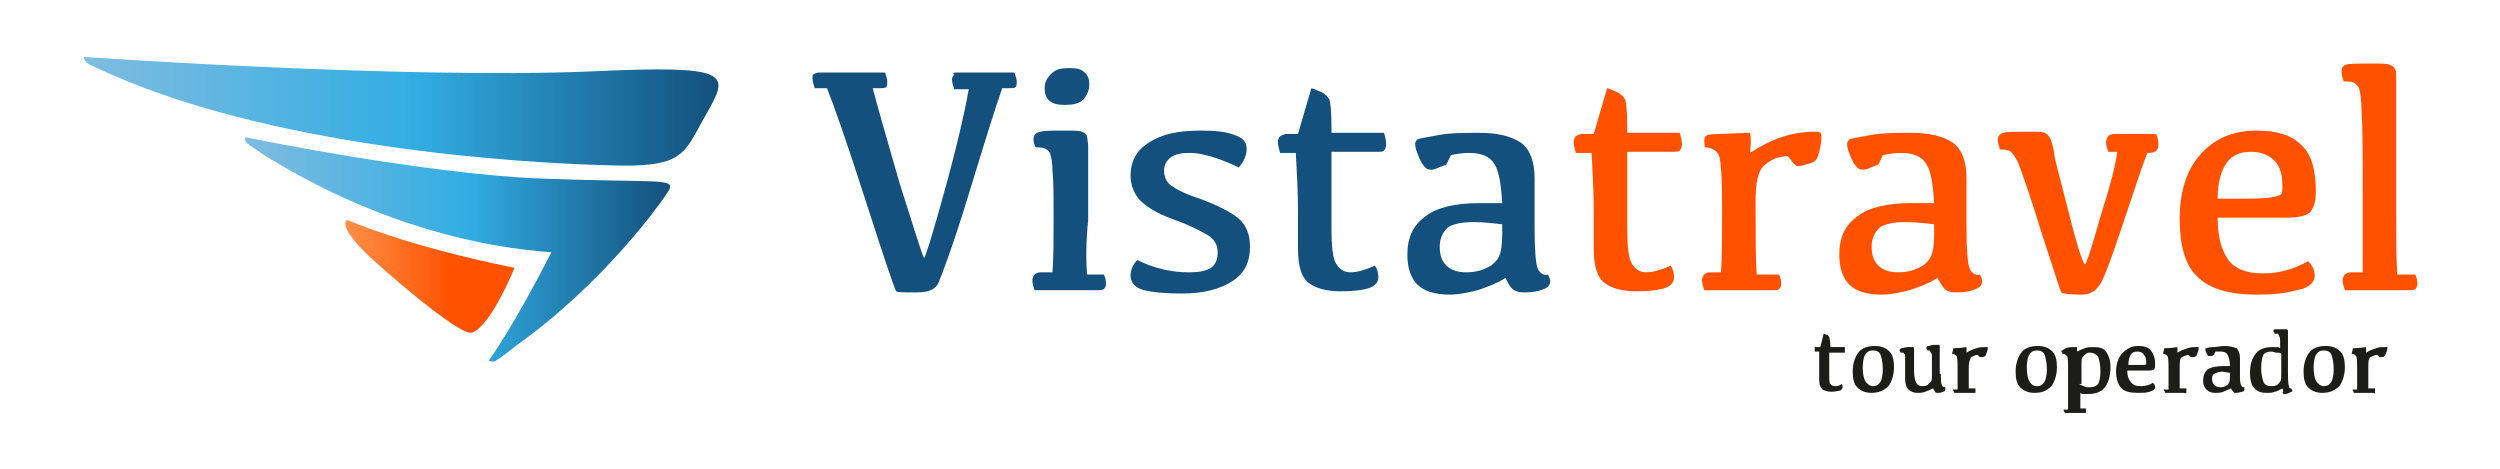 <?xml version="1.0" encoding="utf-8"?>
<!-- Generator: Adobe Illustrator 18.1.1, SVG Export Plug-In . SVG Version: 6.00 Build 0)  -->
<!DOCTYPE svg PUBLIC "-//W3C//DTD SVG 1.1//EN" "http://www.w3.org/Graphics/SVG/1.1/DTD/svg11.dtd">
<svg version="1.1" id="Capa_1" xmlns="http://www.w3.org/2000/svg" xmlns:xlink="http://www.w3.org/1999/xlink" x="0px" y="0px"
	 width="224px" height="42px" viewBox="-529 369 224 42" enable-background="new -529 369 224 42" xml:space="preserve">
<g>
	<g enable-background="new    ">
		<path fill="#13507D" d="M-443.3,375.5h5.2c0.1,0.3,0.2,0.6,0.2,0.8c0,0.2,0,0.4-0.1,0.5s-0.3,0.1-0.5,0.1h-0.7
			c-0.6,1.7-1.6,4.9-3,9.5c-1.4,4.6-2.4,7.2-2.7,7.9s-1,0.9-2,0.9c-1.1,0-1.7,0-1.8-0.1c-0.1-0.1-1-2.7-2.7-8
			c-1.7-5.3-2.9-8.7-3.5-10.2h-1.1c-0.1-0.3-0.2-0.6-0.2-0.9c0-0.2,0-0.3,0.2-0.4s0.3-0.1,0.5-0.1h5.8c0.1,0.3,0.2,0.6,0.2,0.8
			c0,0.2,0,0.4-0.1,0.5c-0.1,0.1-0.3,0.1-0.5,0.1h-0.7c0.3,1.2,1.1,4,2.4,8.5c1.4,4.4,2.1,6.7,2.2,6.7s0.8-2.2,2-6.6
			c1.2-4.4,1.8-7.3,2-8.5h-1.3c-0.1-0.3-0.2-0.6-0.2-0.9c0-0.2,0.1-0.3,0.2-0.4C-443.7,375.5-443.5,375.5-443.3,375.5z"/>
		<path fill="#13507D" d="M-431.6,393.6h1.5c0.1,0.2,0.2,0.5,0.2,0.8c0,0.3-0.1,0.4-0.2,0.5s-0.3,0.1-0.6,0.1h-5.6
			c-0.1-0.3-0.2-0.6-0.2-0.9c0-0.2,0.1-0.4,0.2-0.5c0.1-0.1,0.3-0.2,0.5-0.2h1.1c0.1-1.3,0.1-2.9,0.1-4.7c0-2.2,0-3.6-0.1-4.4
			c0-0.7-0.1-1.2-0.2-1.5s-0.3-0.4-0.5-0.5c-0.2-0.1-0.5-0.1-0.8-0.1c-0.1-0.2-0.2-0.4-0.2-0.7c0-0.4,0.2-0.6,0.6-0.7
			s1.1-0.1,2.2-0.1c0.8,0,1.3,0,1.5,0.1c0.3,0.1,0.4,0.2,0.5,0.4c0,0.2,0.1,0.5,0.1,1v6.5C-431.7,390.7-431.7,392.3-431.6,393.6z
			 M-433.6,378.4c-0.6,0-1.1-0.1-1.4-0.4c-0.3-0.3-0.4-0.6-0.4-1.1c0-0.5,0.2-0.9,0.6-1.3s0.9-0.5,1.6-0.5c0.7,0,1.1,0.1,1.4,0.4
			c0.3,0.3,0.4,0.6,0.4,1.1c0,0.5-0.2,0.9-0.5,1.3C-432.3,378.3-432.9,378.4-433.6,378.4z"/>
		<path fill="#13507D" d="M-421.4,380.7c1.3,0,2.3,0.1,3,0.4c0.7,0.2,1.1,0.6,1.1,1.2c0,0.6-0.2,1.1-0.7,1.7
			c-1.9-0.9-3.4-1.3-4.4-1.3c-0.7,0-1.3,0.1-1.7,0.4c-0.4,0.3-0.6,0.7-0.6,1.2c0,0.5,0.2,1,0.6,1.3s1.3,0.8,2.6,1.2
			c1.6,0.6,2.8,1.2,3.5,1.8c0.7,0.6,1,1.5,1,2.5c0,1.4-0.5,2.4-1.6,3.1s-2.5,1.1-4.5,1.1c-1.5,0-2.6-0.1-3.4-0.3
			c-0.8-0.2-1.2-0.7-1.2-1.3c0-0.5,0.2-1,0.6-1.4c1.6,0.8,3.2,1.1,4.6,1.1c0.9,0,1.5-0.1,2-0.4c0.4-0.3,0.6-0.7,0.6-1.4
			c0-0.7-0.3-1.2-1-1.6c-0.7-0.4-1.7-0.9-3.1-1.4c-1.4-0.5-2.3-1.1-2.9-1.7c-0.5-0.6-0.8-1.3-0.8-2.2c0-1.2,0.5-2.2,1.6-2.9
			C-424.9,381-423.4,380.7-421.4,380.7z"/>
		<path fill="#13507D" d="M-413.7,381h1l1.2-4.1c0.4,0.1,0.7,0.3,1,0.4c0.3,0.2,0.5,0.4,0.6,0.6s0.2,1,0.2,2.4v0.6h4.7
			c0.1,0.3,0.2,0.7,0.2,1c0,0.3-0.1,0.5-0.2,0.6c-0.1,0.1-0.3,0.1-0.6,0.1h-4.1v6.8c0,1.6,0.1,2.7,0.4,3.2c0.3,0.5,0.7,0.8,1.3,0.8
			s1.3-0.2,2.2-0.6c0.2,0.3,0.3,0.7,0.3,1c0,0.5-0.3,0.8-0.8,1c-0.6,0.2-1.4,0.3-2.6,0.3c-1.3,0-2.3-0.3-2.9-0.8s-0.9-1.5-0.9-3V388
			c0-1.8-0.1-3.6-0.2-5.3h-1.4c-0.1-0.3-0.2-0.7-0.2-1c0-0.2,0.1-0.4,0.2-0.5C-414.1,381.1-413.9,381-413.7,381z"/>
		<path fill="#13507D" d="M-394.1,393.9c-0.8,0.5-1.6,0.8-2.5,1.1c-0.8,0.2-1.7,0.4-2.5,0.4c-1.3,0-2.3-0.3-2.9-0.9
			c-0.6-0.6-0.9-1.5-0.9-2.7c0-1.5,0.5-2.6,1.6-3.4c1-0.8,2.7-1.2,4.8-1.2h2.1c-0.1-1.7-0.3-2.9-0.7-3.5c-0.4-0.7-1.2-1-2.3-1
			c-0.6,0-1.1,0.1-1.6,0.2c-0.3,0.6-0.4,0.9-0.5,0.9s-0.3,0.1-0.8,0.3s-0.8,0.1-1-0.1c-0.2-0.2-0.4-0.5-0.6-1
			c-0.2-0.5-0.3-0.8-0.3-1.1c0-0.2,0.1-0.3,0.2-0.4c0.2-0.1,0.8-0.2,1.9-0.4c1.1-0.2,2.3-0.2,3.6-0.2c1.7,0,2.9,0.3,3.8,0.9
			c0.8,0.6,1.2,1.7,1.2,3.2v4.4c0,2,0.1,3.3,0.3,3.7s0.5,0.6,0.9,0.5c0.1,0.2,0.2,0.4,0.2,0.6c0,0.3-0.2,0.6-0.6,0.7
			c-0.4,0.2-1,0.3-1.6,0.3c-0.3,0-0.6,0-0.8-0.1C-393.5,395-393.8,394.6-394.1,393.9z M-394.4,389.1c-0.8-0.1-1.7-0.2-2.6-0.2
			c-1.1,0-1.9,0.2-2.3,0.5c-0.4,0.4-0.7,0.9-0.7,1.7c0,0.8,0.2,1.3,0.6,1.7c0.4,0.4,1,0.6,1.8,0.6c0.6,0,1.2-0.1,1.8-0.4
			c0.5-0.2,0.9-0.6,1.1-1s0.3-1.1,0.3-2.1V389.1z"/>
	</g>
	<g enable-background="new    ">
		<path fill="#FF5100" d="M-387.2,381h1l1.2-4.1c0.4,0.1,0.7,0.3,1,0.4c0.3,0.2,0.5,0.4,0.6,0.6s0.2,1,0.2,2.4v0.6h4.7
			c0.1,0.3,0.2,0.7,0.2,1c0,0.3-0.1,0.5-0.2,0.6c-0.1,0.1-0.3,0.1-0.6,0.1h-4.1v6.8c0,1.6,0.1,2.7,0.4,3.2c0.3,0.5,0.7,0.8,1.3,0.8
			s1.3-0.2,2.2-0.6c0.2,0.3,0.3,0.7,0.3,1c0,0.5-0.3,0.8-0.8,1c-0.6,0.2-1.4,0.3-2.6,0.3c-1.3,0-2.3-0.3-2.9-0.8s-0.9-1.5-0.9-3V388
			c0-1.8-0.1-3.6-0.2-5.3h-1.4c-0.1-0.3-0.2-0.7-0.2-1c0-0.2,0.1-0.4,0.2-0.5C-387.6,381.1-387.5,381-387.2,381z"/>
		<path fill="#FF5100" d="M-376.3,381.6c0-0.3,0.1-0.4,0.3-0.5s1.5-0.1,3.8-0.2c0.1,0.4,0.1,1,0,1.8c1.1-0.7,2.1-1.2,3.1-1.5
			c1-0.3,1.9-0.4,2.7-0.4c0.3,0,0.4,0,0.5,0.1c0.1,0.1,0.1,0.2,0.1,0.4c0,0.4-0.1,0.9-0.2,1.3c-0.1,0.5-0.3,0.8-0.5,0.9
			s-0.5,0.2-0.9,0.3c-0.4,0.1-0.7,0.1-0.7,0c-0.1,0-0.3-0.3-0.7-0.8c-0.9,0-1.5,0.3-2.1,0.8s-0.8,1.6-0.8,3.3c0,2.9,0,5.1,0.1,6.5h2
			c0.1,0.2,0.2,0.5,0.2,0.8c0,0.3-0.1,0.4-0.2,0.5c-0.1,0.1-0.3,0.1-0.6,0.1h-6.1c-0.1-0.3-0.2-0.6-0.2-0.9c0-0.2,0.1-0.4,0.2-0.5
			s0.3-0.2,0.5-0.2h1c0.1-1.4,0.1-3.3,0.1-5.6c0-2.8-0.1-4.5-0.3-4.9c-0.2-0.4-0.6-0.7-1.3-0.7
			C-376.2,382.2-376.3,381.9-376.3,381.6z"/>
		<path fill="#FF5100" d="M-355.4,393.9c-0.8,0.5-1.6,0.8-2.5,1.1c-0.8,0.2-1.7,0.4-2.5,0.4c-1.3,0-2.3-0.3-2.9-0.9
			c-0.6-0.6-0.9-1.5-0.9-2.7c0-1.5,0.5-2.6,1.6-3.4c1-0.8,2.7-1.2,4.8-1.2h2.1c-0.1-1.7-0.3-2.9-0.7-3.5c-0.4-0.7-1.2-1-2.3-1
			c-0.6,0-1.1,0.1-1.6,0.2c-0.3,0.6-0.4,0.9-0.5,0.9s-0.3,0.1-0.8,0.3s-0.8,0.1-1-0.1c-0.2-0.2-0.4-0.5-0.6-1
			c-0.2-0.5-0.3-0.8-0.3-1.1c0-0.2,0.1-0.3,0.2-0.4c0.2-0.1,0.8-0.2,1.9-0.4c1.1-0.2,2.3-0.2,3.6-0.2c1.7,0,2.9,0.3,3.8,0.9
			c0.8,0.6,1.2,1.7,1.2,3.2v4.4c0,2,0.1,3.3,0.3,3.7s0.5,0.6,0.9,0.5c0.1,0.2,0.2,0.4,0.2,0.6c0,0.3-0.2,0.6-0.6,0.7
			c-0.4,0.2-1,0.3-1.6,0.3c-0.3,0-0.6,0-0.8-0.1C-354.8,395-355,394.6-355.4,393.9z M-355.7,389.1c-0.8-0.1-1.7-0.2-2.6-0.2
			c-1.1,0-1.9,0.2-2.3,0.5c-0.4,0.4-0.7,0.9-0.7,1.7c0,0.8,0.2,1.3,0.6,1.7c0.4,0.4,1,0.6,1.8,0.6c0.6,0,1.2-0.1,1.8-0.4
			c0.5-0.2,0.9-0.6,1.1-1s0.3-1.1,0.3-2.1V389.1z"/>
		<path fill="#FF5100" d="M-339.3,382.6h-0.8c-0.1-0.3-0.2-0.6-0.2-0.8s0.1-0.5,0.2-0.6c0.1-0.1,0.3-0.2,0.5-0.2h3.8
			c0.1,0.3,0.2,0.6,0.2,0.9c0,0.3-0.1,0.5-0.2,0.6c-0.1,0.1-0.3,0.2-0.6,0.2h-0.2c-0.4,1-1.1,3.1-2.2,6.4c-1.1,3.3-1.8,5.2-2.2,5.6
			c-0.3,0.4-0.8,0.7-1.5,0.7c-1.1,0-1.7-0.1-1.8-0.2s-0.6-1.8-1.7-5.1c-1-3.3-1.7-5.2-1.9-5.8c-0.2-0.6-0.4-1-0.6-1.3
			c-0.2-0.3-0.3-0.4-0.5-0.5c-0.2-0.1-0.5-0.1-0.8-0.1c-0.1-0.3-0.2-0.6-0.2-0.9c0-0.3,0.2-0.5,0.5-0.6c0.3-0.1,1.1-0.1,2.5-0.1
			c0.6,0,1,0,1.2,0.1c0.2,0.1,0.4,0.3,0.5,0.5c0.1,0.2,0.3,0.8,0.4,1.7c0.2,0.9,0.7,2.7,1.4,5.5s1.2,4.1,1.3,4.1s0.6-1.4,1.4-4.3
			C-339.9,385.6-339.4,383.6-339.3,382.6z"/>
		<path fill="#FF5100" d="M-326.8,380.7c1.8,0,3.1,0.4,4,1.3c0.9,0.8,1.3,2.2,1.3,4.2c0,0.9-0.2,1.4-0.5,1.8c-0.3,0.3-1,0.5-2,0.5
			h-6.3c0,1.6,0.3,2.8,0.9,3.7c0.6,0.9,1.7,1.3,3.2,1.3c1.4,0,2.8-0.4,4-1.1c0.4,0.4,0.6,0.8,0.6,1.3c0,0.6-0.5,1.1-1.6,1.3
			c-1.1,0.3-2.2,0.4-3.6,0.4c-2.4,0-4.2-0.5-5.3-1.6c-1.1-1-1.6-2.8-1.6-5.2c0-2.4,0.6-4.3,1.8-5.7
			C-330.6,381.4-328.9,380.7-326.8,380.7z M-327.3,382.6c-1,0-1.7,0.3-2.2,1c-0.5,0.7-0.8,1.8-0.8,3.2h1.5c1.6,0,2.6,0,3.2-0.1
			c0.6-0.1,0.9-0.2,1-0.3s0.1-0.4,0.1-0.8c0-0.9-0.2-1.7-0.7-2.2C-325.7,382.9-326.4,382.6-327.3,382.6z"/>
		<path fill="#FF5100" d="M-317.3,386.9c0-4,0-6.6-0.1-7.7c0-1.1-0.1-1.8-0.2-2.2c-0.1-0.3-0.3-0.5-0.5-0.6s-0.5-0.1-0.9-0.1
			c-0.1-0.3-0.2-0.6-0.2-0.9c0-0.3,0.1-0.5,0.4-0.6c0.2-0.1,1-0.1,2.4-0.1c0.8,0,1.3,0,1.5,0.1c0.3,0.1,0.4,0.2,0.5,0.4
			s0.1,0.5,0.1,1v12c0,2.3,0,4.1,0.1,5.4h1.6c0.1,0.2,0.2,0.5,0.2,0.8c0,0.3-0.1,0.4-0.2,0.5s-0.3,0.1-0.6,0.1h-5.7
			c-0.1-0.3-0.2-0.6-0.2-0.9c0-0.2,0.1-0.4,0.2-0.5c0.1-0.1,0.3-0.2,0.5-0.2h1.1C-317.3,392.3-317.3,390-317.3,386.9z"/>
	</g>
	<g enable-background="new    ">
		<path fill="#1C1C1B" d="M-366.2,400.1h0.3l0.3-1.2c0.1,0,0.2,0.1,0.3,0.1c0.1,0,0.1,0.1,0.2,0.2c0,0.1,0.1,0.3,0.1,0.7v0.2h1.3
			c0,0.1,0,0.2,0,0.3c0,0.1,0,0.1,0,0.2c0,0-0.1,0-0.2,0h-1.2v1.9c0,0.5,0,0.8,0.1,0.9c0.1,0.1,0.2,0.2,0.4,0.2c0.2,0,0.4,0,0.6-0.2
			c0.1,0.1,0.1,0.2,0.1,0.3c0,0.1-0.1,0.2-0.2,0.3c-0.2,0-0.4,0.1-0.8,0.1c-0.4,0-0.6-0.1-0.8-0.2c-0.2-0.2-0.3-0.4-0.3-0.9v-1
			c0-0.5,0-1,0-1.5h-0.4c0-0.1,0-0.2,0-0.3c0-0.1,0-0.1,0-0.1C-366.3,400.1-366.2,400.1-366.2,400.1z"/>
		<path fill="#1C1C1B" d="M-361.3,404.2c-0.6,0-1-0.2-1.3-0.5c-0.3-0.3-0.4-0.8-0.4-1.4c0-0.7,0.2-1.3,0.5-1.7
			c0.3-0.4,0.8-0.6,1.5-0.6c0.6,0,1,0.2,1.3,0.5c0.3,0.3,0.4,0.8,0.4,1.4c0,0.7-0.2,1.3-0.5,1.7C-360.2,404-360.7,404.2-361.3,404.2
			z M-361.2,403.6c0.3,0,0.5-0.1,0.7-0.4c0.1-0.2,0.2-0.6,0.2-1.1c0-0.6-0.1-1-0.2-1.3c-0.1-0.3-0.4-0.4-0.7-0.4
			c-0.3,0-0.5,0.1-0.7,0.4c-0.1,0.2-0.2,0.6-0.2,1.1c0,0.6,0.1,1,0.2,1.2S-361.5,403.6-361.2,403.6z"/>
		<path fill="#1C1C1B" d="M-355.1,402.5c0,0.5,0,0.9,0.1,1c0,0.1,0.1,0.2,0.3,0.2c0,0.1,0,0.1,0,0.2c0,0.1-0.1,0.2-0.2,0.2
			c-0.2,0.1-0.3,0.1-0.5,0.1c-0.1,0-0.2,0-0.2-0.1c0,0-0.1-0.1-0.2-0.3c-0.2,0.1-0.4,0.2-0.7,0.3c-0.2,0.1-0.5,0.1-0.7,0.1
			c-0.3,0-0.6-0.1-0.8-0.3c-0.2-0.2-0.3-0.5-0.3-1c0-1,0-1.6,0-1.8s0-0.4-0.1-0.4c0-0.1-0.1-0.1-0.1-0.1c-0.1,0-0.1,0-0.2,0
			c0-0.1-0.1-0.1-0.1-0.2c0-0.1,0.1-0.2,0.2-0.2c0.1,0,0.3-0.1,0.6-0.1c0.2,0,0.3,0,0.4,0c0.1,0,0.1,0.1,0.1,0.1c0,0.1,0,0.2,0,0.5
			v1.5c0,0.6,0.1,0.9,0.2,1.1c0.1,0.2,0.3,0.3,0.5,0.3c0.2,0,0.3,0,0.5-0.1c0.1-0.1,0.2-0.2,0.3-0.3s0.1-0.3,0.1-0.7
			c0-0.8,0-1.3,0-1.5s0-0.3-0.1-0.4c0-0.1-0.1-0.1-0.1-0.2c-0.1,0-0.1,0-0.2,0c0-0.1-0.1-0.1-0.1-0.2c0-0.1,0.1-0.2,0.2-0.2
			c0.1,0,0.3-0.1,0.5-0.1c0.2,0,0.3,0,0.4,0c0.1,0,0.1,0.1,0.1,0.1c0,0.1,0,0.2,0,0.5V402.5z"/>
		<path fill="#1C1C1B" d="M-354,400.3c0-0.1,0-0.1,0.1-0.1s0.4,0,1.1-0.1c0,0.1,0,0.3,0,0.5c0.3-0.2,0.6-0.3,0.9-0.4
			c0.3-0.1,0.5-0.1,0.8-0.1c0.1,0,0.1,0,0.2,0c0,0,0,0.1,0,0.1c0,0.1,0,0.2-0.1,0.4c0,0.1-0.1,0.2-0.1,0.3c-0.1,0-0.1,0.1-0.3,0.1
			c-0.1,0-0.2,0-0.2,0s-0.1-0.1-0.2-0.2c-0.2,0-0.4,0.1-0.6,0.2c-0.1,0.2-0.2,0.5-0.2,0.9c0,0.8,0,1.5,0,1.9h0.6c0,0.1,0,0.1,0,0.2
			c0,0.1,0,0.1,0,0.2c0,0-0.1,0-0.2,0h-1.7c0-0.1-0.1-0.2-0.1-0.2c0-0.1,0-0.1,0-0.1c0,0,0.1,0,0.1,0h0.3c0-0.4,0-0.9,0-1.6
			c0-0.8,0-1.3-0.1-1.4c-0.1-0.1-0.2-0.2-0.4-0.2C-354,400.4-354,400.3-354,400.3z"/>
		<path fill="#1C1C1B" d="M-346.7,404.2c-0.6,0-1-0.2-1.3-0.5c-0.3-0.3-0.4-0.8-0.4-1.4c0-0.7,0.2-1.3,0.5-1.7
			c0.3-0.4,0.8-0.6,1.5-0.6c0.6,0,1,0.2,1.3,0.5c0.3,0.3,0.4,0.8,0.4,1.4c0,0.7-0.2,1.3-0.5,1.7C-345.6,404-346,404.2-346.7,404.2z
			 M-346.5,403.6c0.3,0,0.5-0.1,0.7-0.4c0.1-0.2,0.2-0.6,0.2-1.1c0-0.6-0.1-1-0.2-1.3c-0.1-0.3-0.4-0.4-0.7-0.4
			c-0.3,0-0.5,0.1-0.7,0.4c-0.1,0.2-0.2,0.6-0.2,1.1c0,0.6,0.1,1,0.2,1.2S-346.9,403.6-346.5,403.6z"/>
		<path fill="#1C1C1B" d="M-342.9,400.1c0,0.1,0,0.2,0,0.4c0.2-0.1,0.4-0.2,0.7-0.3c0.2-0.1,0.5-0.1,0.8-0.1c0.5,0,0.9,0.1,1.1,0.4
			c0.2,0.3,0.4,0.7,0.4,1.4c0,0.8-0.2,1.4-0.5,1.8c-0.3,0.4-0.8,0.6-1.5,0.6c-0.2,0-0.3,0-0.4,0c-0.1,0-0.2,0-0.3-0.1
			c0,0.5,0,1,0,1.4h0.5c0,0.1,0,0.1,0,0.2c0,0.1,0,0.1,0,0.2c0,0-0.1,0-0.2,0h-1.7c0-0.1-0.1-0.2-0.1-0.2c0-0.1,0-0.1,0-0.1
			c0,0,0.1,0,0.1,0h0.3c0-0.4,0-1,0-1.7v-1.7c0-0.8,0-1.3-0.1-1.4c-0.1-0.1-0.2-0.2-0.4-0.2c0-0.1-0.1-0.2-0.1-0.2
			c0-0.1,0-0.1,0.1-0.1C-343.9,400.1-343.6,400.1-342.9,400.1z M-342.7,403.4c0.1,0.1,0.2,0.1,0.4,0.2s0.3,0.1,0.5,0.1
			c0.4,0,0.6-0.1,0.8-0.3c0.1-0.2,0.2-0.6,0.2-1.1c0-0.6-0.1-1-0.2-1.3c-0.1-0.2-0.4-0.4-0.7-0.4c-0.2,0-0.3,0-0.4,0.1
			c-0.1,0.1-0.2,0.2-0.3,0.3c-0.1,0.1-0.1,0.4-0.1,0.6V403.4z"/>
		<path fill="#1C1C1B" d="M-337.4,400c0.5,0,0.9,0.1,1.1,0.4c0.2,0.2,0.4,0.6,0.4,1.2c0,0.2,0,0.4-0.1,0.5c-0.1,0.1-0.3,0.1-0.6,0.1
			h-1.8c0,0.4,0.1,0.8,0.3,1c0.2,0.3,0.5,0.4,0.9,0.4c0.4,0,0.8-0.1,1.1-0.3c0.1,0.1,0.2,0.2,0.2,0.4c0,0.2-0.2,0.3-0.5,0.4
			c-0.3,0.1-0.6,0.1-1,0.1c-0.7,0-1.2-0.1-1.5-0.4c-0.3-0.3-0.5-0.8-0.5-1.5c0-0.7,0.2-1.2,0.5-1.6C-338.4,400.2-338,400-337.4,400z
			 M-337.5,400.5c-0.3,0-0.5,0.1-0.6,0.3c-0.1,0.2-0.2,0.5-0.2,0.9h0.4c0.4,0,0.8,0,0.9,0s0.3,0,0.3-0.1c0,0,0-0.1,0-0.2
			c0-0.3-0.1-0.5-0.2-0.6C-337,400.6-337.2,400.5-337.5,400.5z"/>
		<path fill="#1C1C1B" d="M-335.1,400.3c0-0.1,0-0.1,0.1-0.1c0.1,0,0.4,0,1.1-0.1c0,0.1,0,0.3,0,0.5c0.3-0.2,0.6-0.3,0.9-0.4
			c0.3-0.1,0.5-0.1,0.8-0.1c0.1,0,0.1,0,0.2,0c0,0,0,0.1,0,0.1c0,0.1,0,0.2-0.1,0.4c0,0.1-0.1,0.2-0.1,0.3c-0.1,0-0.1,0.1-0.3,0.1
			c-0.1,0-0.2,0-0.2,0s-0.1-0.1-0.2-0.2c-0.2,0-0.4,0.1-0.6,0.2s-0.2,0.5-0.2,0.9c0,0.8,0,1.5,0,1.9h0.6c0,0.1,0,0.1,0,0.2
			c0,0.1,0,0.1,0,0.2s-0.1,0-0.2,0h-1.7c0-0.1-0.1-0.2-0.1-0.2c0-0.1,0-0.1,0-0.1c0,0,0.1,0,0.1,0h0.3c0-0.4,0-0.9,0-1.6
			c0-0.8,0-1.3-0.1-1.4c-0.1-0.1-0.2-0.2-0.4-0.2C-335.1,400.4-335.1,400.3-335.1,400.3z"/>
		<path fill="#1C1C1B" d="M-329.1,403.8c-0.2,0.1-0.5,0.2-0.7,0.3c-0.2,0.1-0.5,0.1-0.7,0.1c-0.4,0-0.6-0.1-0.8-0.3
			c-0.2-0.2-0.3-0.4-0.3-0.8c0-0.4,0.1-0.7,0.4-1c0.3-0.2,0.8-0.3,1.4-0.3h0.6c0-0.5-0.1-0.8-0.2-1s-0.3-0.3-0.6-0.3
			c-0.2,0-0.3,0-0.5,0c-0.1,0.2-0.1,0.2-0.1,0.3c0,0-0.1,0-0.2,0.1c-0.1,0-0.2,0-0.3,0c-0.1,0-0.1-0.1-0.2-0.3
			c-0.1-0.1-0.1-0.2-0.1-0.3c0-0.1,0-0.1,0.1-0.1c0,0,0.2-0.1,0.6-0.1c0.3,0,0.7-0.1,1-0.1c0.5,0,0.8,0.1,1.1,0.2
			c0.2,0.2,0.3,0.5,0.3,0.9v1.3c0,0.6,0,0.9,0.1,1.1s0.1,0.2,0.3,0.2c0,0.1,0,0.1,0,0.2c0,0.1-0.1,0.2-0.2,0.2
			c-0.1,0-0.3,0.1-0.5,0.1c-0.1,0-0.2,0-0.2,0C-328.9,404.1-329,404-329.1,403.8z M-329.2,402.4c-0.2,0-0.5-0.1-0.7-0.1
			c-0.3,0-0.5,0.1-0.7,0.2s-0.2,0.3-0.2,0.5c0,0.2,0.1,0.4,0.2,0.5c0.1,0.1,0.3,0.2,0.5,0.2c0.2,0,0.3,0,0.5-0.1
			c0.2-0.1,0.3-0.2,0.3-0.3c0.1-0.1,0.1-0.3,0.1-0.6V402.4z"/>
		<path fill="#1C1C1B" d="M-324.5,403.8c-0.2,0.1-0.5,0.3-0.7,0.3c-0.2,0.1-0.4,0.1-0.7,0.1c-0.5,0-0.8-0.1-1.1-0.4
			s-0.4-0.8-0.4-1.4c0-0.8,0.2-1.3,0.5-1.7s0.8-0.6,1.5-0.6c0.2,0,0.3,0,0.4,0c0.1,0,0.2,0,0.3,0.1c0-0.2,0-0.4,0-0.6s0-0.4-0.1-0.5
			c0-0.1-0.1-0.2-0.1-0.2c-0.1,0-0.2,0-0.3,0c0-0.1-0.1-0.2-0.1-0.2c0-0.1,0-0.1,0.1-0.2c0.1,0,0.3,0,0.7,0c0.2,0,0.4,0,0.4,0
			s0.1,0.1,0.1,0.1c0,0.1,0,0.2,0,0.3v2.9c0,1,0,1.7,0.1,1.8c0,0.2,0.1,0.2,0.2,0.2c0,0.1,0.1,0.1,0.1,0.2c0,0.1-0.1,0.1-0.3,0.2
			s-0.3,0.1-0.4,0.1c-0.1,0-0.1,0-0.2-0.1C-324.4,404.1-324.4,404-324.5,403.8z M-325.5,400.5c-0.3,0-0.6,0.1-0.7,0.3
			c-0.1,0.2-0.2,0.6-0.2,1.2c0,0.5,0.1,0.9,0.2,1.2c0.1,0.3,0.4,0.4,0.7,0.4c0.2,0,0.3,0,0.5-0.1s0.2-0.2,0.3-0.3
			c0.1-0.1,0.1-0.4,0.1-0.8v-1.7c-0.1-0.1-0.2-0.1-0.4-0.1S-325.3,400.5-325.5,400.5z"/>
		<path fill="#1C1C1B" d="M-320.9,404.2c-0.6,0-1-0.2-1.3-0.5c-0.3-0.3-0.4-0.8-0.4-1.4c0-0.7,0.2-1.3,0.5-1.7
			c0.3-0.4,0.8-0.6,1.5-0.6c0.6,0,1,0.2,1.3,0.5c0.3,0.3,0.4,0.8,0.4,1.4c0,0.7-0.2,1.3-0.5,1.7C-319.8,404-320.3,404.2-320.9,404.2
			z M-320.8,403.6c0.3,0,0.5-0.1,0.7-0.4c0.1-0.2,0.2-0.6,0.2-1.1c0-0.6-0.1-1-0.2-1.3c-0.1-0.3-0.4-0.4-0.7-0.4
			c-0.3,0-0.5,0.1-0.7,0.4c-0.1,0.2-0.2,0.6-0.2,1.1c0,0.6,0.1,1,0.2,1.2S-321.1,403.6-320.8,403.6z"/>
		<path fill="#1C1C1B" d="M-318.2,400.3c0-0.1,0-0.1,0.1-0.1c0.1,0,0.4,0,1.1-0.1c0,0.1,0,0.3,0,0.5c0.3-0.2,0.6-0.3,0.9-0.4
			c0.3-0.1,0.5-0.1,0.8-0.1c0.1,0,0.1,0,0.2,0c0,0,0,0.1,0,0.1c0,0.1,0,0.2-0.1,0.4c0,0.1-0.1,0.2-0.1,0.3c-0.1,0-0.1,0.1-0.3,0.1
			c-0.1,0-0.2,0-0.2,0s-0.1-0.1-0.2-0.2c-0.2,0-0.4,0.1-0.6,0.2s-0.2,0.5-0.2,0.9c0,0.8,0,1.5,0,1.9h0.6c0,0.1,0,0.1,0,0.2
			c0,0.1,0,0.1,0,0.2s-0.1,0-0.2,0h-1.7c0-0.1-0.1-0.2-0.1-0.2c0-0.1,0-0.1,0-0.1c0,0,0.1,0,0.1,0h0.3c0-0.4,0-0.9,0-1.6
			c0-0.8,0-1.3-0.1-1.4c-0.1-0.1-0.2-0.2-0.4-0.2C-318.2,400.4-318.2,400.3-318.2,400.3z"/>
	</g>
	
		<linearGradient id="SVGID_1_" gradientUnits="userSpaceOnUse" x1="-521.525" y1="403.038" x2="-464.651" y2="403.038" gradientTransform="matrix(1 0 0 -1 0 782)">
		<stop  offset="0" style="stop-color:#80BCE0"/>
		<stop  offset="0.525" style="stop-color:#31ADE3"/>
		<stop  offset="1" style="stop-color:#13507D"/>
	</linearGradient>
	<path fill="url(#SVGID_1_)" d="M-476.1,375.4c-16.8,0.7-45.4-1.3-45.4-1.3s0,0,0.1,0.3c0.1,0.3,0.9,0.6,0.9,0.6
		c15.3,7.3,38.4,8.6,45.7,8.8c7.3,0.3,7-1,9.1-4.6C-463.7,375.6-463.2,374.8-476.1,375.4z"/>
	
		<linearGradient id="SVGID_2_" gradientUnits="userSpaceOnUse" x1="-507.006" y1="390.659" x2="-468.973" y2="390.659" gradientTransform="matrix(1 0 0 -1 0 782)">
		<stop  offset="0" style="stop-color:#80BCE0"/>
		<stop  offset="0.525" style="stop-color:#31ADE3"/>
		<stop  offset="1" style="stop-color:#13507D"/>
	</linearGradient>
	<path fill="url(#SVGID_2_)" d="M-480.5,385c-10.5-0.4-26.5-3.7-26.5-3.7s-0.1,0.1,0,0.4c0.1,0.2,2,1.4,2,1.4
		c10.3,6.3,19.6,8.1,25.4,8.5c-3.4,6.7-5.6,9.7-5.6,9.7s0.1,0.1,0.4,0.1c0.3,0,2-1.4,2-1.4c7.9-5.6,13.1-12.9,13.7-13.9
		C-468.4,384.9-470,385.4-480.5,385z"/>
	
		<linearGradient id="SVGID_3_" gradientUnits="userSpaceOnUse" x1="-498.106" y1="388.25" x2="-482.929" y2="388.25" gradientTransform="matrix(1 0 0 -1 0 782)">
		<stop  offset="0" style="stop-color:#FF8F48"/>
		<stop  offset="0.64" style="stop-color:#FF5100"/>
		<stop  offset="0.888" style="stop-color:#FF5100"/>
		<stop  offset="1" style="stop-color:#FF5100"/>
	</linearGradient>
	<path fill="url(#SVGID_3_)" d="M-497.9,388.7c0,0,5.1,2.3,15,4.3c0,0-2.1,5.2-3.8,5.8c-1.1,0.4-8.4-6-9.6-7.2
		C-498.8,389.1-497.9,388.7-497.9,388.7z"/>
</g>
</svg>
